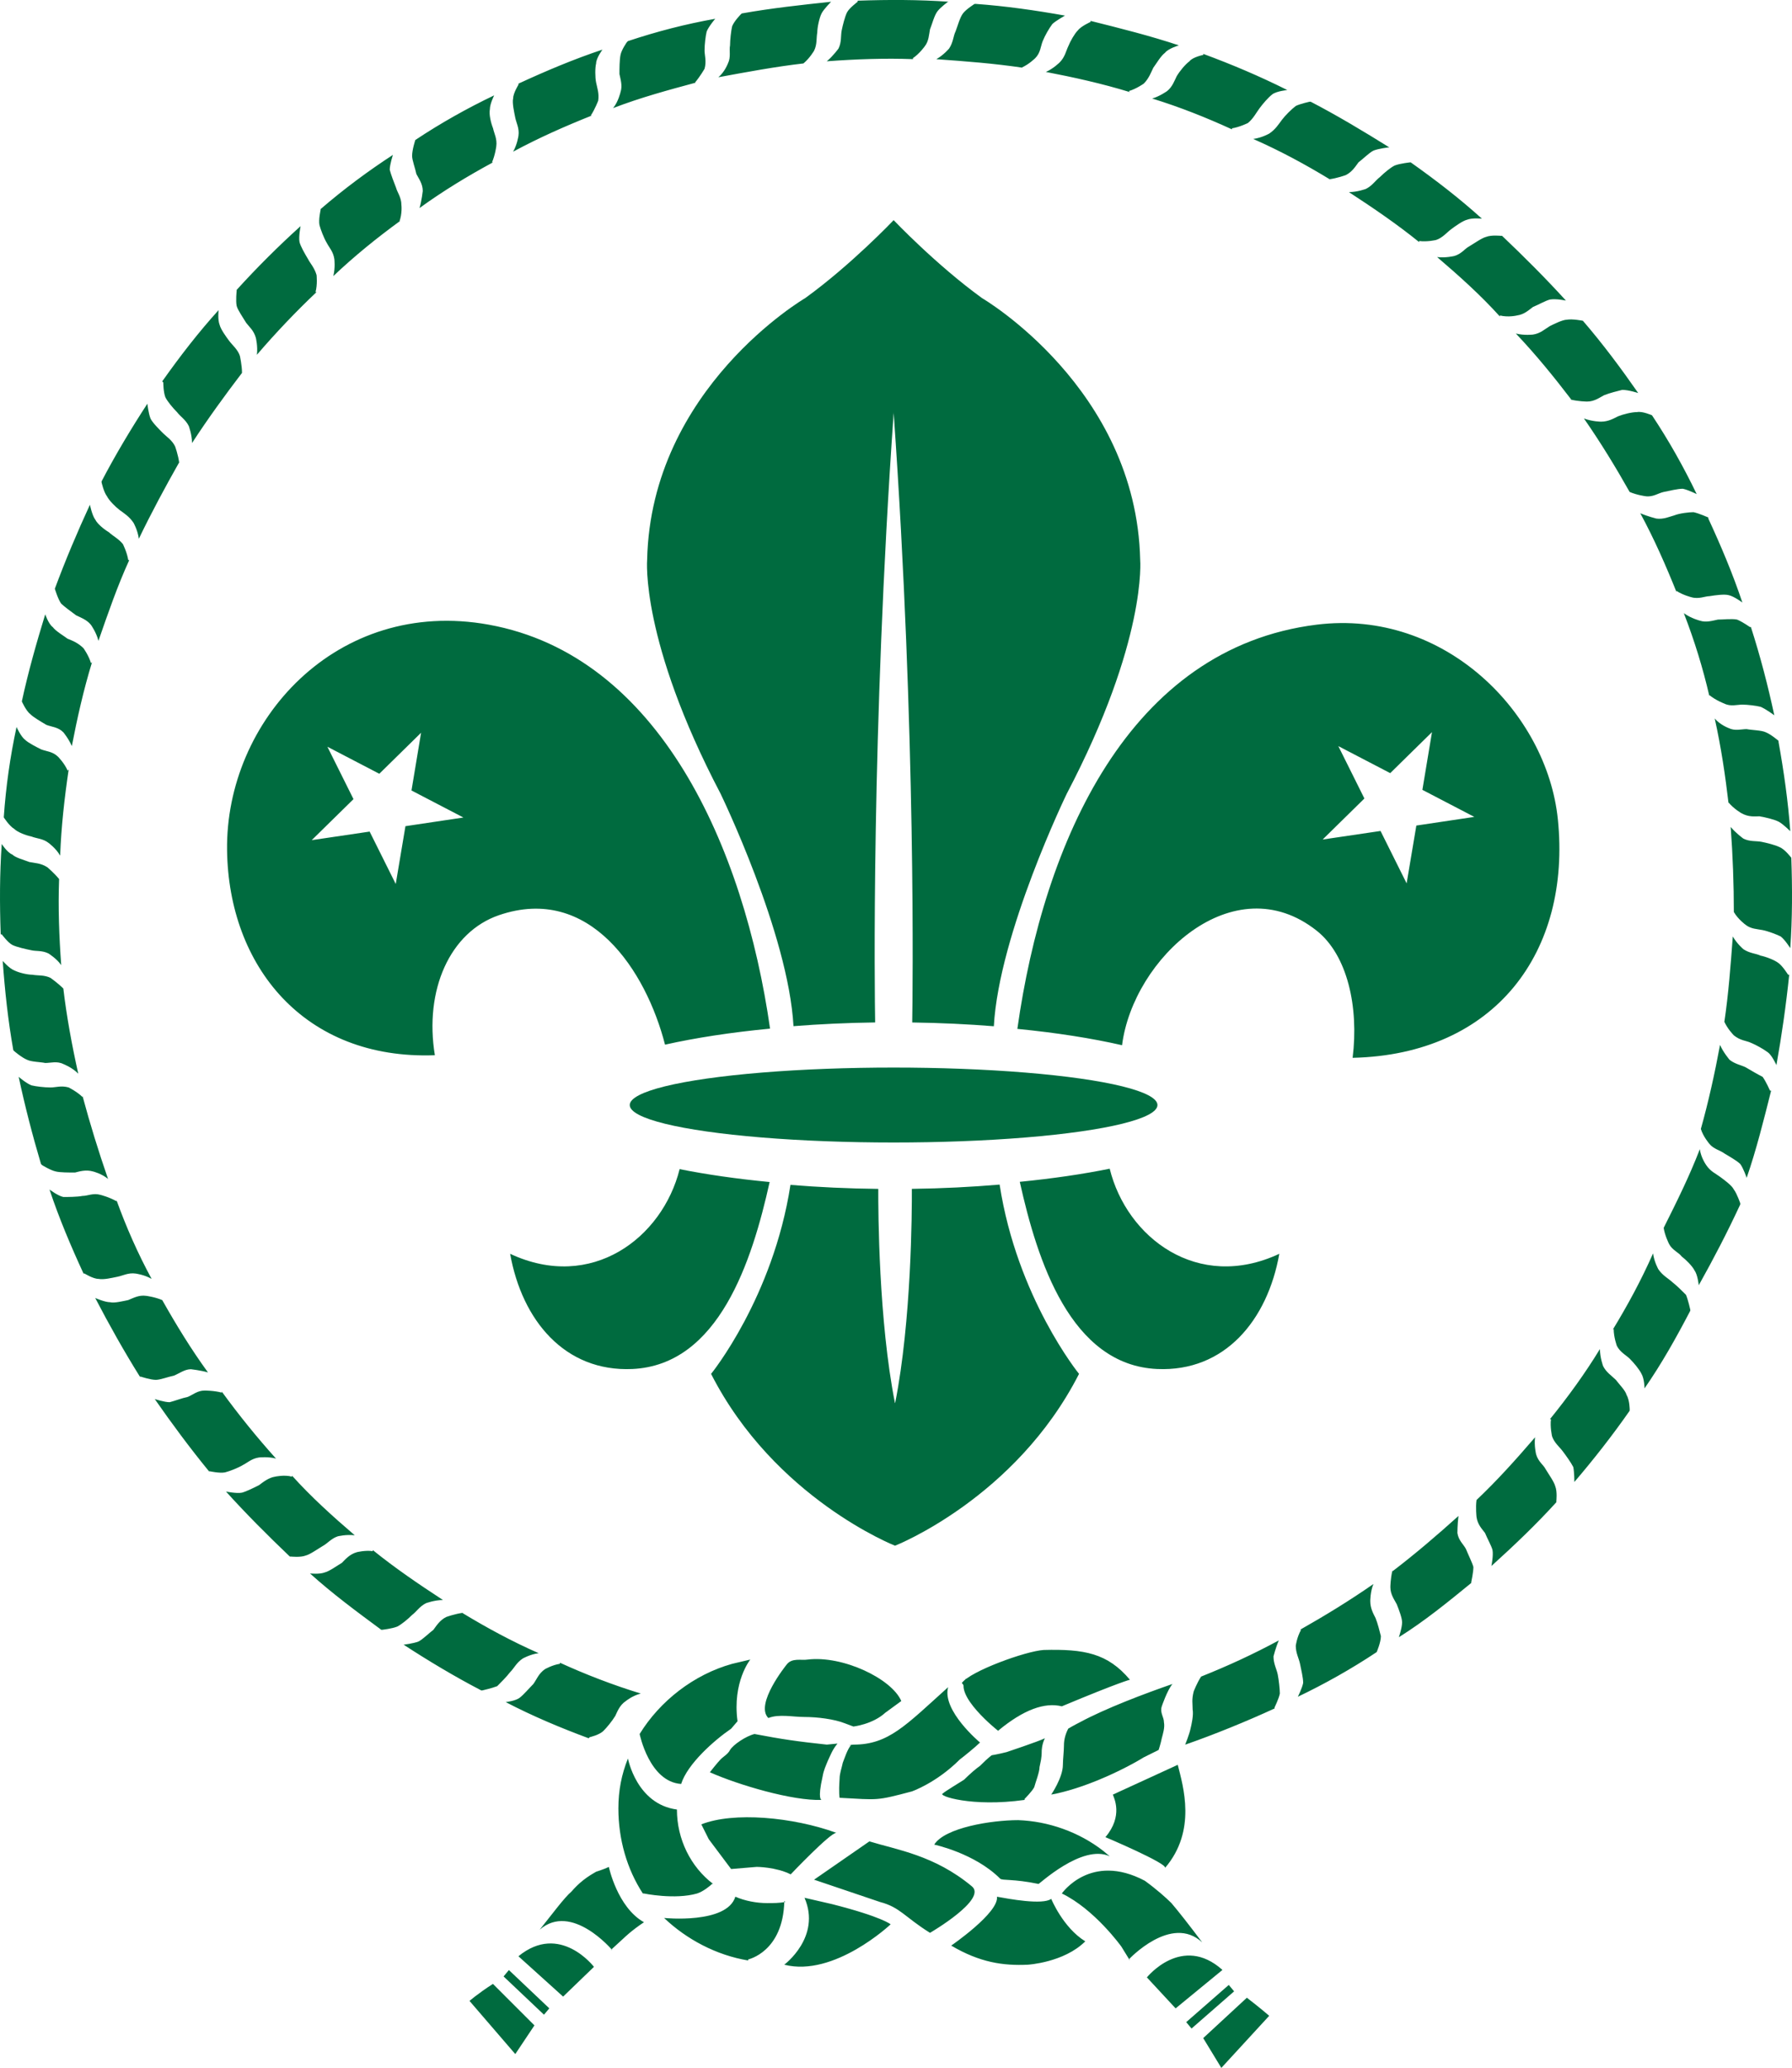 <?xml version="1.0" encoding="utf-8"?>
<!-- Generator: Adobe Illustrator 16.0.0, SVG Export Plug-In . SVG Version: 6.00 Build 0)  -->
<!DOCTYPE svg PUBLIC "-//W3C//DTD SVG 1.1//EN" "http://www.w3.org/Graphics/SVG/1.1/DTD/svg11.dtd">
<svg version="1.1" id="Layer_1" xmlns="http://www.w3.org/2000/svg" xmlns:xlink="http://www.w3.org/1999/xlink" x="0px" y="0px"
	 width="342.967px" height="395.766px" viewBox="0 0 342.967 395.766" enable-background="new 0 0 342.967 395.766"
	 xml:space="preserve">
<g>
	<g transform="translate(-63.878 -49.07) scale(1.175)">
		<path fill="#006B3F" d="M242.85,264.746c11,0.492,17.971-7.94,19.893-18.764c-13.302,6.22-24.863-2.646-27.627-13.862
			c-4.36,0.888-9.296,1.607-14.645,2.138c2.844,12.835,8.272,29.856,22.381,30.489L242.85,264.746L242.85,264.746z M137.458,245.982
			c1.925,10.822,8.892,19.256,19.896,18.764c14.094-0.632,19.524-17.624,22.37-30.455c-5.345-0.513-10.285-1.223-14.66-2.1
			C162.27,243.375,150.732,252.19,137.458,245.982L137.458,245.982z"/>
		<ellipse fill="#006B3F" cx="199.917" cy="221.751" rx="42.977" ry="6.103"/>
		<path fill="#006B3F" d="M133.97,143.507c-24.754-4.477-42.902,15.678-42.62,36.754c0.253,18.82,12.534,34.17,33.846,33.377
			c-1.74-10.598,2.433-20.067,10.447-22.813c14.78-5.062,23.95,9.05,27.043,21.092c4.95-1.11,10.74-2.002,17.108-2.612
			c-4.22-29.48-18.003-60.764-45.823-65.796L133.97,143.507z M120.404,176.331l-1.58,9.416l-4.254-8.536l-9.433,1.394l6.805-6.68
			l-4.25-8.534l8.455,4.402l6.804-6.683l-1.563,9.405l8.458,4.404l-9.44,1.41L120.404,176.331z M308.11,175.193
			c-1.76-17.204-18.332-34.28-39.277-31.686c-30.584,3.792-44.47,35.372-48.758,65.84c6.36,0.625,12.13,1.532,17.052,2.66
			c1.805-14.167,18.19-29.365,31.706-18.65c5.01,3.974,6.88,12.436,5.85,20.704c23.255-0.525,35.63-17.288,33.428-38.87
			L308.11,175.193L308.11,175.193z M285.063,176.233l-1.582,9.413l-4.25-8.536l-9.431,1.394l6.803-6.682l-4.248-8.533l8.454,4.4
			l6.803-6.68l-1.564,9.404l8.457,4.405l-9.439,1.41v0.002L285.063,176.233z"/>
		<path fill="#006B3F" d="M199.93,109.037l-0.007-0.087l0.012-0.007C199.935,108.973,199.932,109.003,199.93,109.037
			c3.677,52.35,3.087,95.054,3.018,99.266c4.609,0.065,9.064,0.276,13.297,0.615c0.834-15.102,11.878-37.872,11.878-37.872
			c13.11-25.01,11.957-38.12,11.957-38.12c-0.633-27.945-25.756-42.607-25.756-42.607c-7.485-5.42-14.367-12.665-14.4-12.7
			c-0.102,0.108-6.946,7.3-14.394,12.69c0,0-25.122,14.66-25.756,42.606c0,0-1.152,13.11,11.957,38.12c0,0,11.047,22.77,11.88,37.87
			c4.233-0.336,8.69-0.544,13.3-0.607c-0.07-4.185-0.66-46.898,3.017-99.264h0.003L199.93,109.037z M200.173,270.28h-0.037
			c-2.66-13.44-2.73-31.217-2.716-34.87c-4.975-0.055-9.77-0.283-14.303-0.652c-2.844,18.396-12.93,30.784-12.93,30.784
			c10.333,20.27,29.948,27.98,29.948,27.98l0.036-0.003c0,0,19.62-7.711,29.95-27.98c0,0-10.102-12.41-12.935-30.83
			c-4.528,0.388-9.32,0.63-14.298,0.697c0.02,3.643-0.053,21.43-2.717,34.875v-0.002H200.173z"/>
	</g>
	<g>
		<path fill="#006B3F" d="M55.682,297.9c0,0,1.83,0.209,2.84-0.2c0.82-0.2,2.243-1.222,3.264-1.83
			c0.81-0.413,1.628-1.437,2.846-1.837c0,0,1.627-0.403,3.262-0.203c-4.278-3.67-8.35-7.346-12.014-11.42v0.205
			c-1.426-0.416-3.257,0-3.257,0c-1.22,0.199-2.24,1.017-3.053,1.625c-0.818,0.412-2.447,1.224-3.262,1.433
			c-1.016,0.204-3.056-0.21-3.056-0.21c3.87,4.282,7.948,8.367,12.218,12.439h0.212V297.9z M73.174,311.912
			c0,0,1.837-0.2,2.853-0.608c0.813-0.407,2.04-1.425,2.85-2.232c0.82-0.61,1.425-1.634,2.652-2.243c0,0,1.626-0.61,3.25-0.61
			c-4.68-3.054-9.16-6.104-13.44-9.563v0.211c-1.422-0.211-3.05,0.201-3.05,0.201c-1.425,0.408-2.236,1.426-2.853,2.033
			c-1.012,0.608-2.435,1.631-3.254,1.828c-1.02,0.41-2.85,0.205-2.85,0.205c4.275,3.865,8.96,7.326,13.64,10.783h0.2v-0.003
			L73.174,311.912L73.174,311.912z M92.308,323.52c0,0,1.83-0.416,2.853-0.814c0.61-0.61,1.83-1.832,2.44-2.648
			c0.818-0.81,1.22-1.832,2.448-2.643c0,0,1.423-0.817,3.05-1.021c-5.087-2.232-9.98-4.885-14.66-7.729h0.204
			c-1.626,0.2-3.256,0.81-3.256,0.81c-1.217,0.616-1.832,1.63-2.44,2.448c-0.818,0.61-2.04,1.83-2.85,2.235
			c-1.02,0.4-2.853,0.604-2.853,0.604c4.685,3.062,9.773,6.11,14.867,8.76h0.2L92.308,323.52L92.308,323.52z M112.86,332.468
			c0,0,1.835-0.4,2.646-1.218c0.617-0.614,1.63-1.832,2.247-2.846c0.4-0.818,0.81-2.04,2.03-2.853c0,0,1.223-1.021,2.853-1.43
			c-5.298-1.627-10.59-3.663-15.473-5.903v0.21c-1.422,0.203-2.85,1.015-2.85,1.015c-1.22,0.814-1.63,2.037-2.24,2.852
			c-0.81,0.812-1.83,2.036-2.64,2.65c-0.82,0.607-2.65,0.81-2.65,0.81c5.087,2.65,10.38,4.882,15.876,6.922L112.86,332.468
			L112.86,332.468z M243.933,326.775c0,0,0.812-1.628,1.014-2.65c0-0.812-0.202-2.645-0.405-3.66
			c-0.203-1.02-0.812-2.033-0.812-3.456c0,0,0.406-1.63,1.016-3.058c-4.887,2.64-9.768,4.887-14.865,6.92
			c-0.807,1.22-1.424,2.85-1.424,2.85c-0.407,1.63-0.2,2.235-0.2,3.462c0.2,1.013-0.207,2.853-0.405,3.66
			c-0.203,1.021-1.021,3.057-1.021,3.057c5.302-1.832,11.812-4.48,17.107-6.926v-0.197L243.933,326.775L243.933,326.775z
			 M263.474,316.19c0,0,0.81-1.832,0.81-3.059c-0.2-0.81-0.606-2.438-1.021-3.46c-0.404-0.812-1.011-1.83-1.011-3.258
			c0,0,0-1.83,0.604-3.255c-4.682,3.256-9.361,6.104-14.045,8.756h0.203c-0.818,1.426-1.02,3.057-1.02,3.057
			c0,1.416,0.609,2.438,0.812,3.457c0.202,1.013,0.605,2.643,0.605,3.66c-0.2,1.017-1.021,2.646-1.021,2.646
			C253.491,322.296,258.576,319.446,263.474,316.19L263.474,316.19z M281.583,302.757c0,0,0.406-1.832,0.406-2.853
			c-0.206-0.812-1.025-2.438-1.43-3.456c-0.403-0.81-1.428-1.628-1.631-3.056c0,0,0-1.627,0.205-3.26
			c-4.074,3.672-8.35,7.332-12.628,10.59v-0.203c-0.405,1.629-0.405,3.256-0.405,3.256c0,1.42,0.813,2.438,1.223,3.258
			c0.404,1.012,1.023,2.64,1.023,3.46c0,1.01-0.621,2.845-0.621,2.845c4.893-3.06,9.377-6.718,13.854-10.38v-0.203L281.583,302.757z
			 M297.866,287.287c0,0,0.205-1.83-0.21-2.844c-0.204-0.815-1.218-2.244-1.835-3.256c-0.4-0.818-1.42-1.429-1.828-2.854
			c0,0-0.404-1.63-0.202-3.253c-3.67,4.271-7.33,8.343-11.203,12c-0.2,1.43,0,3.26,0,3.26c0.205,1.428,1.021,2.24,1.63,3.055
			c0.41,1.02,1.223,2.444,1.43,3.256c0.201,1.021-0.207,3.058-0.207,3.058c4.279-3.865,8.554-7.938,12.428-12.208L297.866,287.287
			L297.866,287.287z M311.903,269.79c0,0,0-1.83-0.61-2.851c-0.2-0.812-1.422-2.031-2.04-2.854c-0.811-0.81-1.83-1.418-2.439-2.64
			c0,0-0.608-1.631-0.608-3.26c-2.854,4.684-6.108,9.153-9.57,13.435h0.204c-0.205,1.424,0.202,3.253,0.202,3.253
			c0.401,1.23,1.424,2.04,2.032,2.855c0.615,0.807,1.63,2.231,2.035,3.045c0.205,1.02,0.205,2.854,0.205,2.854
			c3.66-4.275,7.328-8.956,10.586-13.637v-0.203h0.008l-0.006,0.002L311.903,269.79z M323.5,250.657c0,0-0.403-1.83-0.817-2.843
			c-0.604-0.614-1.834-1.832-2.637-2.446c-0.62-0.606-1.832-1.224-2.65-2.44c0,0-0.814-1.427-1.02-3.05
			c-2.24,5.084-4.887,9.97-7.738,14.644l0.202-0.199c0,1.625,0.61,3.257,0.61,3.257c0.615,1.223,1.837,1.832,2.443,2.44
			c0.817,0.812,1.832,2.035,2.239,2.853c0.61,1.019,0.61,2.845,0.61,2.845c3.256-4.68,6.104-9.771,8.755-14.857L323.5,250.657
			L323.5,250.657z M333.069,230.307c0,0-0.615-1.83-1.229-2.646c-0.4-0.81-1.828-1.828-2.646-2.438
			c-0.812-0.613-1.829-1.018-2.646-2.242c0,0-1.015-1.416-1.22-3.047c-2.037,5.289-4.479,10.176-6.92,15.059
			c0.199,1.426,1.017,3.057,1.017,3.057c0.61,1.213,1.832,1.617,2.442,2.434c0.81,0.611,2.035,1.832,2.439,2.65
			c0.608,0.811,0.816,2.844,0.816,2.844c2.846-5.088,5.49-10.174,7.939-15.461v-0.207h0.006V230.307z M338.763,208.736
			c0,0-0.81-1.832-1.426-2.649c-0.812-0.405-2.234-1.22-3.255-1.83c-0.81-0.405-2.032-0.606-3.058-1.425c0,0-1.226-1.428-1.83-2.852
			c-1.021,5.5-2.24,10.984-3.67,16.08c0.41,1.426,1.629,2.852,1.629,2.852c0.818,1.01,2.041,1.22,2.851,1.83
			c1.021,0.609,2.45,1.427,3.058,2.029c0.613,0.816,1.226,2.648,1.226,2.648c1.833-5.29,3.255-10.988,4.685-16.688h-0.205v0.004
			H338.763z M342.22,186.55c0,0-1.01-1.63-1.832-2.235c-0.806-0.612-2.443-1.224-3.455-1.426c-0.812-0.405-2.037-0.405-3.264-1.224
			c0,0-1.217-1.016-2.035-2.44c-0.404,5.49-0.816,10.988-1.63,16.48v-0.2c0.61,1.423,1.833,2.645,1.833,2.645
			c1.225,1.02,2.445,1.02,3.255,1.424c1.022,0.408,2.444,1.227,3.265,1.832c0.812,0.609,1.627,2.439,1.627,2.439
			c1.021-5.698,1.836-11.395,2.449-17.302h-0.216L342.22,186.55L342.22,186.55z M342.835,164.165c0,0-1.22-1.63-2.24-2.033
			c-0.81-0.41-2.438-0.815-3.46-1.02c-1.017-0.202-2.239,0-3.464-0.61c0,0-1.424-1.016-2.438-2.237
			c0.406,5.496,0.605,10.988,0.605,16.482v-0.202c0.82,1.423,2.245,2.444,2.245,2.444c1.013,0.81,2.231,0.81,3.255,1.014
			c1.021,0.2,2.648,0.815,3.46,1.218c0.816,0.612,1.839,2.24,1.839,2.24C343.038,175.765,343.038,170.061,342.835,164.165
			L342.835,164.165z M340.388,141.78c0,0-1.42-1.223-2.434-1.63c-0.82-0.403-2.65-0.403-3.67-0.608c-1.02,0-2.24,0.407-3.458-0.205
			c0,0-1.63-0.61-2.65-1.83c1.224,5.492,2.035,10.99,2.65,16.28v-0.202c1.01,1.222,2.437,2.035,2.437,2.035
			c1.426,0.816,2.65,0.61,3.471,0.61c1.225,0.206,2.854,0.61,3.656,1.016c0.82,0.407,2.246,1.835,2.246,1.835
			c-0.416-5.7-1.222-11.4-2.246-17.097v-0.202h-0.002V141.78z M334.899,120c0,0-1.432-1.016-2.447-1.42c-1.018-0.205-2.65,0-3.662,0
			c-1.018,0.202-2.24,0.61-3.467,0.202c0,0-1.631-0.407-3.055-1.424c2.043,5.287,3.67,10.582,4.885,15.872v-0.2
			c1.225,1.015,2.85,1.623,2.85,1.623c1.227,0.613,2.45,0.202,3.471,0.202c1.012,0,2.647,0.206,3.457,0.412
			c1.022,0.404,2.65,1.63,2.65,1.63c-1.225-5.7-2.65-11.195-4.48-16.897h-0.199H334.899z M326.96,99.042c0,0-1.83-0.815-2.85-1.017
			c-0.818,0-2.65,0.202-3.664,0.608c-0.816,0.205-2.041,0.815-3.465,0.61c0,0-1.625-0.405-3.051-1.016
			c2.646,4.883,4.881,9.973,6.92,15.058v-0.202c1.228,0.814,2.855,1.217,2.855,1.217c1.424,0.412,2.643-0.2,3.455-0.2
			c1.227-0.203,2.854-0.41,3.662-0.203c1.02,0.202,2.646,1.42,2.646,1.42c-1.83-5.49-4.074-10.783-6.514-16.074v-0.201H326.96z
			 M316.17,79.478c0,0-1.832-0.814-2.851-0.61c-1.012,0-2.649,0.405-3.662,0.816c-0.817,0.405-1.832,1.016-3.254,1.016
			c0,0-1.631,0-3.258-0.612c3.258,4.69,6.107,9.38,8.75,14.065c1.426,0.614,3.053,0.817,3.053,0.817
			c1.43,0.202,2.449-0.61,3.47-0.817c1.011-0.202,2.642-0.612,3.66-0.612c1.021,0.208,2.649,1.023,2.649,1.023
			C322.278,89.469,319.426,84.371,316.17,79.478L316.17,79.478z M302.944,61.39c0,0-2.032-0.404-3.057-0.203
			c-0.812,0-2.445,0.814-3.26,1.22c-1.018,0.61-1.825,1.425-3.254,1.627c0,0-1.628,0.203-3.258-0.202
			c3.863,4.07,7.322,8.343,10.593,12.617h-0.204c1.622,0.403,3.257,0.403,3.257,0.403c1.433,0,2.441-0.815,3.261-1.22
			c1.011-0.41,2.637-0.813,3.455-1.016c1.229,0,3.058,0.607,3.058,0.607c-3.259-4.678-6.728-9.36-10.589-13.835h-0.002V61.39
			L302.944,61.39z M287.278,45.137c0,0-1.84-0.205-2.854,0.2c-0.817,0.204-2.239,1.22-3.26,1.83c-0.81,0.408-1.42,1.424-2.845,1.828
			c0,0-1.633,0.406-3.271,0.203c4.28,3.658,8.354,7.316,12.018,11.38v-0.203c1.632,0.405,3.268,0,3.268,0
			c1.415-0.202,2.232-1.018,3.057-1.625c1.012-0.408,2.434-1.224,3.254-1.424c1.217-0.204,3.055,0.202,3.055,0.202
			c-3.875-4.265-7.945-8.328-12.215-12.39L287.278,45.137L287.278,45.137z M269.978,31.067c0,0-2.037,0.204-3.06,0.613
			c-0.817,0.405-2.03,1.425-2.851,2.233c-0.812,0.614-1.422,1.63-2.649,2.24c0,0-1.624,0.614-3.255,0.614
			c4.68,3.048,9.16,6.104,13.438,9.56v-0.2c1.633,0.2,3.258-0.204,3.258-0.204c1.227-0.41,2.035-1.426,2.854-2.037
			c0.82-0.612,2.233-1.628,3.056-1.83c1.021-0.406,2.853-0.203,2.853-0.203c-4.276-3.868-8.757-7.326-13.64-10.786H269.978
			L269.978,31.067z M250.64,19.467c0,0-1.832,0.406-2.646,0.814c-0.81,0.613-2.034,1.833-2.644,2.648
			c-0.615,0.814-1.224,1.83-2.447,2.645c0,0-1.424,0.812-3.053,1.02c5.09,2.236,9.979,4.878,14.662,7.73h-0.203
			c1.631-0.206,3.256-0.813,3.256-0.813c1.225-0.613,1.83-1.63,2.438-2.444c0.82-0.61,2.04-1.835,2.852-2.238
			c1.021-0.406,2.854-0.614,2.854-0.614h0.202c-4.886-3.048-9.972-6.103-15.062-8.748H250.64L250.64,19.467z M230.29,10.513
			c0,0-2.036,0.405-2.646,1.22c-0.817,0.612-1.832,1.835-2.438,2.852c-0.41,0.814-0.812,2.03-1.837,2.847
			c0,0-1.427,1.016-2.854,1.425c5.297,1.63,10.387,3.663,15.271,5.9v-0.2c1.425-0.206,3.054-1.017,3.054-1.017
			c1.019-0.82,1.626-2.036,2.244-2.85c0.604-0.815,1.628-2.032,2.438-2.646c0.815-0.61,2.851-0.812,2.851-0.812
			c-5.286-2.645-10.585-4.886-16.08-6.92L230.29,10.513L230.29,10.513z M208.72,4.2c0,0-1.837,0.816-2.445,1.63
			c-0.607,0.61-1.426,2.036-1.832,3.056c-0.401,0.812-0.614,2.032-1.629,3.048c0,0-1.223,1.224-2.648,1.835
			c5.294,1.015,10.793,2.234,16.086,3.862l-0.206-0.202c1.427-0.408,2.854-1.425,2.854-1.425c1.021-1.016,1.424-2.236,1.836-3.05
			c0.604-0.813,1.414-2.24,2.232-2.852c0.61-0.813,2.65-1.42,2.65-1.42c-5.5-1.835-11.2-3.257-16.9-4.683v0.2L208.72,4.2L208.72,4.2
			z M186.534,0.744c0,0-1.631,1.016-2.237,1.83c-0.612,0.815-1.021,2.443-1.424,3.46c-0.415,0.814-0.415,2.036-1.226,3.256
			c0,0-1.021,1.223-2.443,2.04c5.703,0.404,10.992,0.812,16.492,1.625h-0.207c1.43-0.61,2.65-1.834,2.65-1.834
			c1.01-1.016,1.01-2.233,1.424-3.252c0.402-1.02,1.218-2.44,1.834-3.256c0.604-0.61,2.433-1.627,2.433-1.627
			c-5.69-1.016-11.394-1.83-17.097-2.24h-0.2L186.534,0.744z M164.144,0.337c0,0-1.628,1.22-2.035,2.035
			c-0.405,0.812-0.816,2.442-1.02,3.457c-0.204,1.015,0,2.24-0.607,3.457c0,0-1.02,1.425-2.246,2.444
			c5.5-0.41,11.204-0.612,16.496-0.41v-0.202c1.224-0.814,2.24-2.236,2.24-2.236c0.811-1.023,0.811-2.24,1.016-3.256
			c0.41-1.022,0.812-2.645,1.426-3.46c0.615-0.812,2.04-1.83,2.04-1.83h0.198c-5.902-0.41-11.604-0.41-17.508-0.205L164.144,0.337
			L164.144,0.337L164.144,0.337z M141.754,2.777c0,0-1.214,1.223-1.627,2.239c-0.2,0.813-0.407,2.644-0.407,3.664
			c-0.2,1.02,0.207,2.238-0.403,3.46c0,0-0.608,1.63-1.83,2.645c5.493-1.016,10.993-2.036,16.28-2.643
			c1.226-1.02,2.042-2.444,2.042-2.444c0.606-1.223,0.404-2.44,0.606-3.46c0-1.018,0.407-2.85,0.82-3.664
			c0.406-0.814,1.828-2.236,1.828-2.236c-5.7,0.607-11.403,1.22-17.097,2.236L141.754,2.777L141.754,2.777L141.754,2.777z
			 M119.98,8.07c0,0-1.02,1.425-1.222,2.443c-0.202,1.018-0.202,2.645-0.202,3.662c0.202,1.016,0.613,2.24,0.202,3.458
			c0,0-0.407,1.834-1.42,3.055c5.29-2.032,10.58-3.458,15.875-4.886h-0.2c1.02-1.218,1.83-2.644,1.83-2.644
			c0.404-1.425,0-2.645,0-3.46c0-1.224,0.203-2.85,0.404-3.667c0.416-1.013,1.637-2.438,1.637-2.438
			c-5.703,1.018-11.2,2.44-16.703,4.274L119.98,8.07L119.98,8.07z M99.23,16.21c0,0-1.024,1.63-1.024,2.645
			c-0.205,0.815,0.203,2.645,0.406,3.663c0.2,1.02,0.82,2.036,0.617,3.46c0,0-0.216,1.626-1.025,3.052
			c4.885-2.645,9.978-4.885,15.066-6.918h-0.2c0.807-1.224,1.423-2.852,1.423-2.852c0.2-1.42-0.202-2.437-0.402-3.46
			c-0.213-1.016-0.213-2.846,0-3.66c0-1.018,1.214-2.645,1.214-2.645c-5.49,1.832-10.79,4.07-16.076,6.51L99.23,16.21L99.23,16.21
			L99.23,16.21z M79.488,26.794c0,0-0.616,1.832-0.616,3.05c0,0.813,0.616,2.442,0.818,3.462c0.404,0.81,1.222,1.833,1.222,3.254
			c0,0-0.206,1.834-0.616,3.256c4.484-3.256,9.176-6.103,14.067-8.75h-0.2c0.616-1.424,0.817-3.05,0.817-3.05
			c0.202-1.427-0.403-2.443-0.616-3.462c-0.404-1.016-0.807-2.643-0.606-3.663c0-1.02,0.82-2.64,0.82-2.64
			C89.472,20.689,84.376,23.541,79.488,26.794L79.488,26.794z M61.352,40.226c0,0-0.413,1.83-0.208,2.85
			c0.208,0.815,0.815,2.442,1.424,3.46c0.413,0.812,1.22,1.626,1.423,3.048c0,0,0.214,1.63-0.2,3.256
			c4.076-3.863,8.354-7.323,12.83-10.582l-0.202,0.208c0.61-1.63,0.404-3.257,0.404-3.257c0-1.428-0.806-2.443-1.015-3.26
			c-0.408-1.014-1.015-2.644-1.217-3.457c0-1.018,0.61-2.85,0.61-2.85c-4.683,3.054-9.37,6.51-13.845,10.38v0.202h-0.003
			L61.352,40.226z M45.292,55.69c0,0-0.2,1.832,0,2.85c0.206,0.81,1.225,2.24,1.83,3.257c0.618,0.813,1.435,1.424,1.84,2.847
			c0,0,0.407,1.626,0.205,3.256c3.666-4.274,7.548-8.343,11.42-12.005h-0.203c0.404-1.426,0.203-3.256,0.203-3.256
			c-0.416-1.427-1.222-2.24-1.635-3.057c-0.612-1.016-1.425-2.438-1.627-3.252c-0.203-1.02,0.202-3.052,0.202-3.052
			c-4.28,3.866-8.36,7.933-12.235,12.205V55.69z M31.252,73.193c0,0,0,1.83,0.403,2.847c0.41,0.815,1.426,2.037,2.24,2.852
			c0.61,0.814,1.63,1.42,2.236,2.645c0,0,0.62,1.63,0.62,3.256c3.05-4.682,6.308-9.158,9.566-13.43c0-1.427-0.407-3.256-0.407-3.256
			c-0.406-1.222-1.424-2.037-2.033-2.85c-0.617-0.813-1.628-2.24-1.832-3.053c-0.416-1.017-0.212-2.85-0.212-2.85
			c-3.867,4.277-7.33,8.753-10.79,13.638L31.252,73.193L31.252,73.193z M19.442,92.323c0,0,0.408,1.834,1.025,2.648
			c0.403,0.813,1.63,2.035,2.435,2.647c0.824,0.608,1.84,1.22,2.653,2.442c0,0,0.814,1.422,1.016,3.05
			c2.45-5.086,5.09-9.97,7.737-14.65v0.2c-0.2-1.627-0.808-3.255-0.808-3.255c-0.616-1.22-1.635-1.83-2.24-2.442
			c-0.825-0.815-2.04-2.033-2.45-2.848c-0.405-1.02-0.607-2.85-0.607-2.85c-3.052,4.68-6.106,9.767-8.76,14.855L19.442,92.323
			L19.442,92.323z M10.495,112.675c0,0,0.61,2.037,1.215,2.85c0.615,0.607,2.04,1.626,2.854,2.236
			c0.814,0.41,2.04,0.816,2.847,1.836c0,0,1.027,1.423,1.43,3.048c1.836-5.288,3.667-10.582,5.9-15.46h-0.2
			c-0.202-1.428-1.02-3.057-1.02-3.057c-0.81-1.017-2.033-1.626-2.64-2.238c-1.024-0.613-2.244-1.63-2.647-2.44
			c-0.617-0.817-1.025-2.85-1.025-2.85C14.769,101.89,12.533,107.185,10.495,112.675L10.495,112.675z M4.183,134.247
			c0,0,0.81,1.83,1.63,2.44c0.606,0.61,2.033,1.426,3.056,2.04c1.015,0.402,2.233,0.402,3.252,1.42c0,0,1.02,1.223,1.626,2.644
			c1.023-5.29,2.245-10.78,3.874-16.073l-0.205,0.205c-0.405-1.425-1.425-2.85-1.425-2.85c-1.02-1.016-2.04-1.427-3.053-1.83
			c-0.82-0.612-2.243-1.428-2.855-2.24c-0.817-0.607-1.425-2.437-1.425-2.437c-1.624,5.29-3.254,10.986-4.48,16.684l0.003-0.003
			H4.183z M0.723,156.43c0,0,1.018,1.625,2.036,2.237c0.61,0.612,2.24,1.223,3.254,1.428c1.024,0.403,2.24,0.403,3.266,1.217
			c0,0,1.428,1.017,2.234,2.444c0.203-5.49,0.818-10.988,1.63-16.485l-0.2,0.208c-0.61-1.423-1.83-2.645-1.83-2.645
			c-1.025-1.02-2.243-1.02-3.26-1.423c-0.813-0.412-2.443-1.227-3.06-1.833c-0.81-0.612-1.628-2.443-1.628-2.443
			C1.941,144.833,1.129,150.527,0.723,156.43L0.723,156.43z M0.335,178.82c0,0,1.217,1.628,2.032,2.03
			c0.81,0.41,2.642,0.816,3.662,1.02c0.81,0.203,2.03,0,3.25,0.61c0,0,1.63,1.02,2.436,2.238
			c-0.405-5.495-0.604-10.988-0.405-16.485c-1.01-1.218-2.232-2.235-2.232-2.235c-1.22-0.817-2.44-0.817-3.46-1.02
			c-1.017-0.403-2.645-0.813-3.252-1.426c-1.02-0.404-2.032-2.033-2.032-2.033c-0.404,5.697-0.404,11.394-0.202,17.3L0.335,178.82
			L0.335,178.82z M2.76,201.203c0,0,1.423,1.223,2.447,1.63c0.808,0.399,2.437,0.399,3.457,0.606c1.02,0,2.247-0.405,3.46,0.203
			c0,0,1.633,0.61,2.852,1.838c-1.22-5.5-2.236-10.995-2.853-16.285c-1.012-1.02-2.44-2.036-2.44-2.036
			c-1.223-0.61-2.443-0.41-3.467-0.61c-1.01,0-2.64-0.407-3.457-0.814c-1.02-0.407-2.24-1.834-2.24-1.834
			c0.41,5.698,1.018,11.4,2.03,17.098l0.208,0.2L2.76,201.203L2.76,201.203z M8.047,222.979c0,0,1.627,1.021,2.653,1.228
			c0.814,0.198,2.443,0.198,3.665,0.198c0.81-0.198,2.037-0.608,3.46-0.198c0,0,1.627,0.397,2.853,1.424
			c-1.832-5.29-3.46-10.58-4.885-15.88v0.204c-1.02-1.017-2.65-1.83-2.65-1.83c-1.426-0.406-2.443,0-3.466,0
			c-1.217,0-2.842-0.203-3.662-0.406c-1.02-0.399-2.443-1.63-2.443-1.63c1.222,5.704,2.645,11.195,4.275,16.688L8.047,222.979
			L8.047,222.979z M16.19,243.738c0,0,1.628,1.021,2.65,1.021c1.017,0.202,2.648-0.21,3.667-0.413
			c1.013-0.201,2.033-0.808,3.462-0.604c0,0,1.627,0.201,3.05,1.02c-2.65-4.88-4.885-9.972-6.72-15.058v0.198
			c-1.42-0.813-3.05-1.217-3.05-1.217c-1.43-0.41-2.444,0.198-3.466,0.198c-1.02,0.203-2.85,0.203-3.662,0.203
			c-1.02-0.203-2.648-1.43-2.648-1.43c1.832,5.5,4.072,10.788,6.512,16.083h0.202L16.19,243.738L16.19,243.738z M26.98,263.479
			c0,0,1.83,0.606,2.85,0.606c0.812,0,2.436-0.606,3.46-0.808c1.016-0.41,2.04-1.226,3.256-1.226c0,0,1.835,0.2,3.258,0.612
			c-3.258-4.479-6.11-9.162-8.754-13.846c-1.422-0.604-3.053-0.809-3.053-0.809c-1.428-0.203-2.444,0.406-3.467,0.809
			c-1.013,0.203-2.64,0.615-3.46,0.41c-1.016,0-2.847-0.812-2.847-0.812c2.645,5.084,5.5,10.174,8.55,15.058h0.207V263.479z
			 M40.207,281.591c0,0,1.83,0.402,2.85,0.204c0.81-0.204,2.448-0.812,3.46-1.43c0.817-0.403,1.63-1.215,3.05-1.426
			c0,0,1.833-0.199,3.256,0.215c-3.657-4.073-7.12-8.344-10.38-12.825v0.2c-1.42-0.4-3.257-0.4-3.257-0.4
			c-1.427,0-2.234,0.811-3.257,1.221c-1.013,0.199-2.64,0.812-3.46,1.01c-1.02,0-2.85-0.604-2.85-0.604
			c3.255,4.685,6.723,9.36,10.385,13.837h0.2v0.004h0.002L40.207,281.591z M94.34,379.688c-2.85,1.829-4.48,3.258-4.48,3.258
			l8.76,10.174l3.662-5.492L94.34,379.688L94.34,379.688z M99.22,374.399c7.943-6.517,14.456,2.027,14.456,2.027l-5.902,5.694
			L99.22,374.399z M238.636,382.335c2.648,2.033,4.273,3.46,4.273,3.46l-9.16,9.97l-3.469-5.704L238.636,382.335L238.636,382.335z
			 M233.962,377.015c-7.742-6.943-14.462,1.428-14.462,1.428l5.5,5.93L233.962,377.015L233.962,377.015z M219.097,359.945
			c-10.383-5.492-15.875,2.438-15.875,2.438c6.312,3.052,11.396,10.172,11.396,10.172l1.63,2.646l-0.205-0.2
			c0,0,8.144-8.75,14.05-3.254c-2.439-3.26-4.683-6.11-5.906-7.533c-1.015-1.01-2.845-2.64-5.086-4.27L219.097,359.945
			L219.097,359.945z M222.967,357.499c6.11-7.118,3.462-15.67,2.44-19.74l-12.42,5.702c0.203,0.61,2.033,4.068-1.424,8.142
			C211.563,351.603,223.578,356.69,222.967,357.499L222.967,357.499z M150.317,364.012c-1.225,0.215-2.246,0.215-3.47,0.215
			c-2.03,0-4.27-0.415-6.11-1.227c-1.624,5.29-13.636,4.07-13.636,4.07c4.276,4.069,9.978,7.126,16.087,8.136v-0.2
			c0,0,6.714-1.425,6.92-11.193l0.21,0.202L150.317,364.012L150.317,364.012z M198.75,360.555c0,0.203,8.342-7.729,13.638-5.29
			l-1.222-1.02c-4.685-3.662-10.587-5.695-16.288-5.898c-5.088,0-14.045,1.425-16.08,4.686c0,0,7.737,1.626,12.62,6.513
			C191.821,359.946,193.865,359.543,198.75,360.555L198.75,360.555z M123.246,367.887c-2.44,1.625-3.867,3.044-3.867,3.044
			l-2.446,2.244h0.202c0,0-7.736-9.162-13.842-3.865c2.446-3.05,4.68-6.1,6.108-7.325c1.223-1.427,2.85-2.853,5.287-4.063l-0.81,0.4
			c1.023-0.402,1.83-0.61,2.647-1.021C116.525,357.295,118.153,365.032,123.246,367.887L123.246,367.887z M185.933,360.957
			c-7.127-5.897-14.251-6.917-19.542-8.545l-10.588,7.332l12.618,4.268c3.872,1.021,4.684,2.854,9.57,5.905
			C177.989,369.917,189.19,363.407,185.933,360.957L185.933,360.957z M207.708,371.543c-4.078,4.068-10.993,4.472-10.993,4.472
			c-4.68,0.218-9.159-0.4-14.663-3.658c0,0,9.165-6.3,8.756-9.354c2.237,0.408,8.752,1.628,10.387,0.408
			C201.194,363.408,203.429,368.9,207.708,371.543L207.708,371.543z M153.765,363.407l0.206-0.2l5.288,1.217
			c9.576,2.438,11.2,3.864,11.2,3.864s-10.786,10.172-20.362,7.726c0,0,7.13-5.29,3.876-12.81l-0.205,0.2L153.765,363.407
			L153.765,363.407z M221.747,334.914c0,0,0.402-1.22,0.605-2.24c0.209-0.812,0.612-2.038,0.414-3.056
			c0-1.017-0.816-1.834-0.414-3.05c0,0,1.02-3.056,2.043-4.277c-5.303,1.832-12.83,4.678-17.715,7.322
			c-1.227,0.613-2.236,1.227-2.236,1.227c-0.616,1.22-0.817,2.233-0.817,3.254c0,1.021-0.202,2.648-0.202,3.66
			c0,2.448-2.234,5.703-2.234,5.703c5.697-1.021,13.026-4.276,17.709-7.127l2.852-1.42v0.002L221.747,334.914z M191.015,331.249
			c4.883-4.067,8.947-5.496,12.207-4.684c11.2-4.686,13.033-5.089,13.033-5.089c-4.279-5.09-8.76-5.897-16.492-5.697
			c-3.459,0.208-14.044,4.067-15.675,6.312L191.015,331.249z"/>
		<path fill="#006B3F" d="M191.022,331.25c0,0-8.77-6.92-6.117-9.977L191.022,331.25z M133.42,362.385
			c1.222-0.406,2.444-1.427,2.854-1.83h0.2c-4.28-3.26-6.92-8.55-6.92-14.239c-7.743-1.021-9.373-9.771-9.373-9.771
			c-1.22,3.054-1.83,6.101-1.83,9.562c0,5.902,1.63,11.602,4.683,16.281h0.206c0-0.002,5.904,1.226,10.182-0.002L133.42,362.385
			L133.42,362.385z M122.42,331.862c0,0,1.838,9.152,7.942,9.56c1.227-3.862,6.313-8.345,9.57-10.577l1.222-1.427
			c-1.02-7.524,2.444-11.805,2.444-11.805l-3.463,0.817C132.805,320.463,126.292,325.553,122.42,331.862L122.42,331.862z
			 M150.51,318.634c1.014-1.425,2.852-0.812,4.074-1.02c6.717-0.811,16.08,3.66,17.913,7.938l-3.057,2.232
			c-2.437,2.24-6.106,2.647-6.106,2.647l-1.628-0.612c-2.032-0.812-5.29-1.214-7.735-1.214c-2.237,0-4.887-0.61-6.92,0.197
			C144.405,326.163,150.511,318.635,150.51,318.634L150.51,318.634z M180.424,343.26c-1.021,0.405,5.503,2.646,15.675,1.216v-0.199
			c0,0,1.43-1.428,1.84-2.233c0.203-0.817,1.015-2.852,1.015-3.864c0.198-1.021,0.415-1.628,0.415-3.056c0,0,0-1.223,0.604-2.444
			c-1.221,0.61-7.33,2.646-7.33,2.646c-1.625,0.41-2.851,0.607-2.851,0.607c-0.813,0.617-1.63,1.433-2.235,2.033
			c-0.617,0.416-1.832,1.428-3.056,2.65C183.888,341.02,180.833,342.85,180.424,343.26L180.424,343.26z M157.234,344.476
			c0,0-0.82,0,0.2-4.472c0.206-1.225,0.61-2.04,1.02-3.055c0.407-0.82,0.81-2.035,1.83-3.258c0,0-1.424,0.812,0,0l-2.04,0.203
			c-5.694-0.61-8.545-1.021-13.84-2.033c-1.426,0,0,0,0,0c-1.628,0.4-4.067,2.033-4.682,3.053c-0.405,0.812-1.225,1.213-1.832,1.832
			c-0.604,0.61-2.032,2.44-2.032,2.44C141.348,341.628,151.732,344.688,157.234,344.476L157.234,344.476z M187.562,333.49
			c0,0-7.33-6.104-6.104-10.587c-8.147,7.33-11.403,10.993-18.12,10.993c-1.836,0.197-0.413,0-0.413,0
			c-0.81,1.02-1.214,2.438-1.625,3.46c-0.206,1.02-0.61,2.027-0.61,3.052c-0.2,2.844,0,3.663,0,3.663
			c7.534,0.402,6.916,0.607,13.839-1.223c0,0,4.686-1.63,9.16-6.107c0.82-0.61,3.057-2.44,3.875-3.25L187.562,333.49L187.562,333.49
			z M160.084,350.784c-8.35-3.045-19.747-4.065-25.857-1.627l1.428,2.85l4.27,5.696l4.89-0.408c0,0,3.663,0,6.513,1.43
			C151.33,358.725,159.062,350.583,160.084,350.784L160.084,350.784z M236.194,381.114l-1.021-1.228l-8.146,7.12l1.021,1.225
			 M104.11,385.584l1.02-1.216l-7.733-7.33l-1.02,1.222"/>
	</g>
</g>
</svg>
